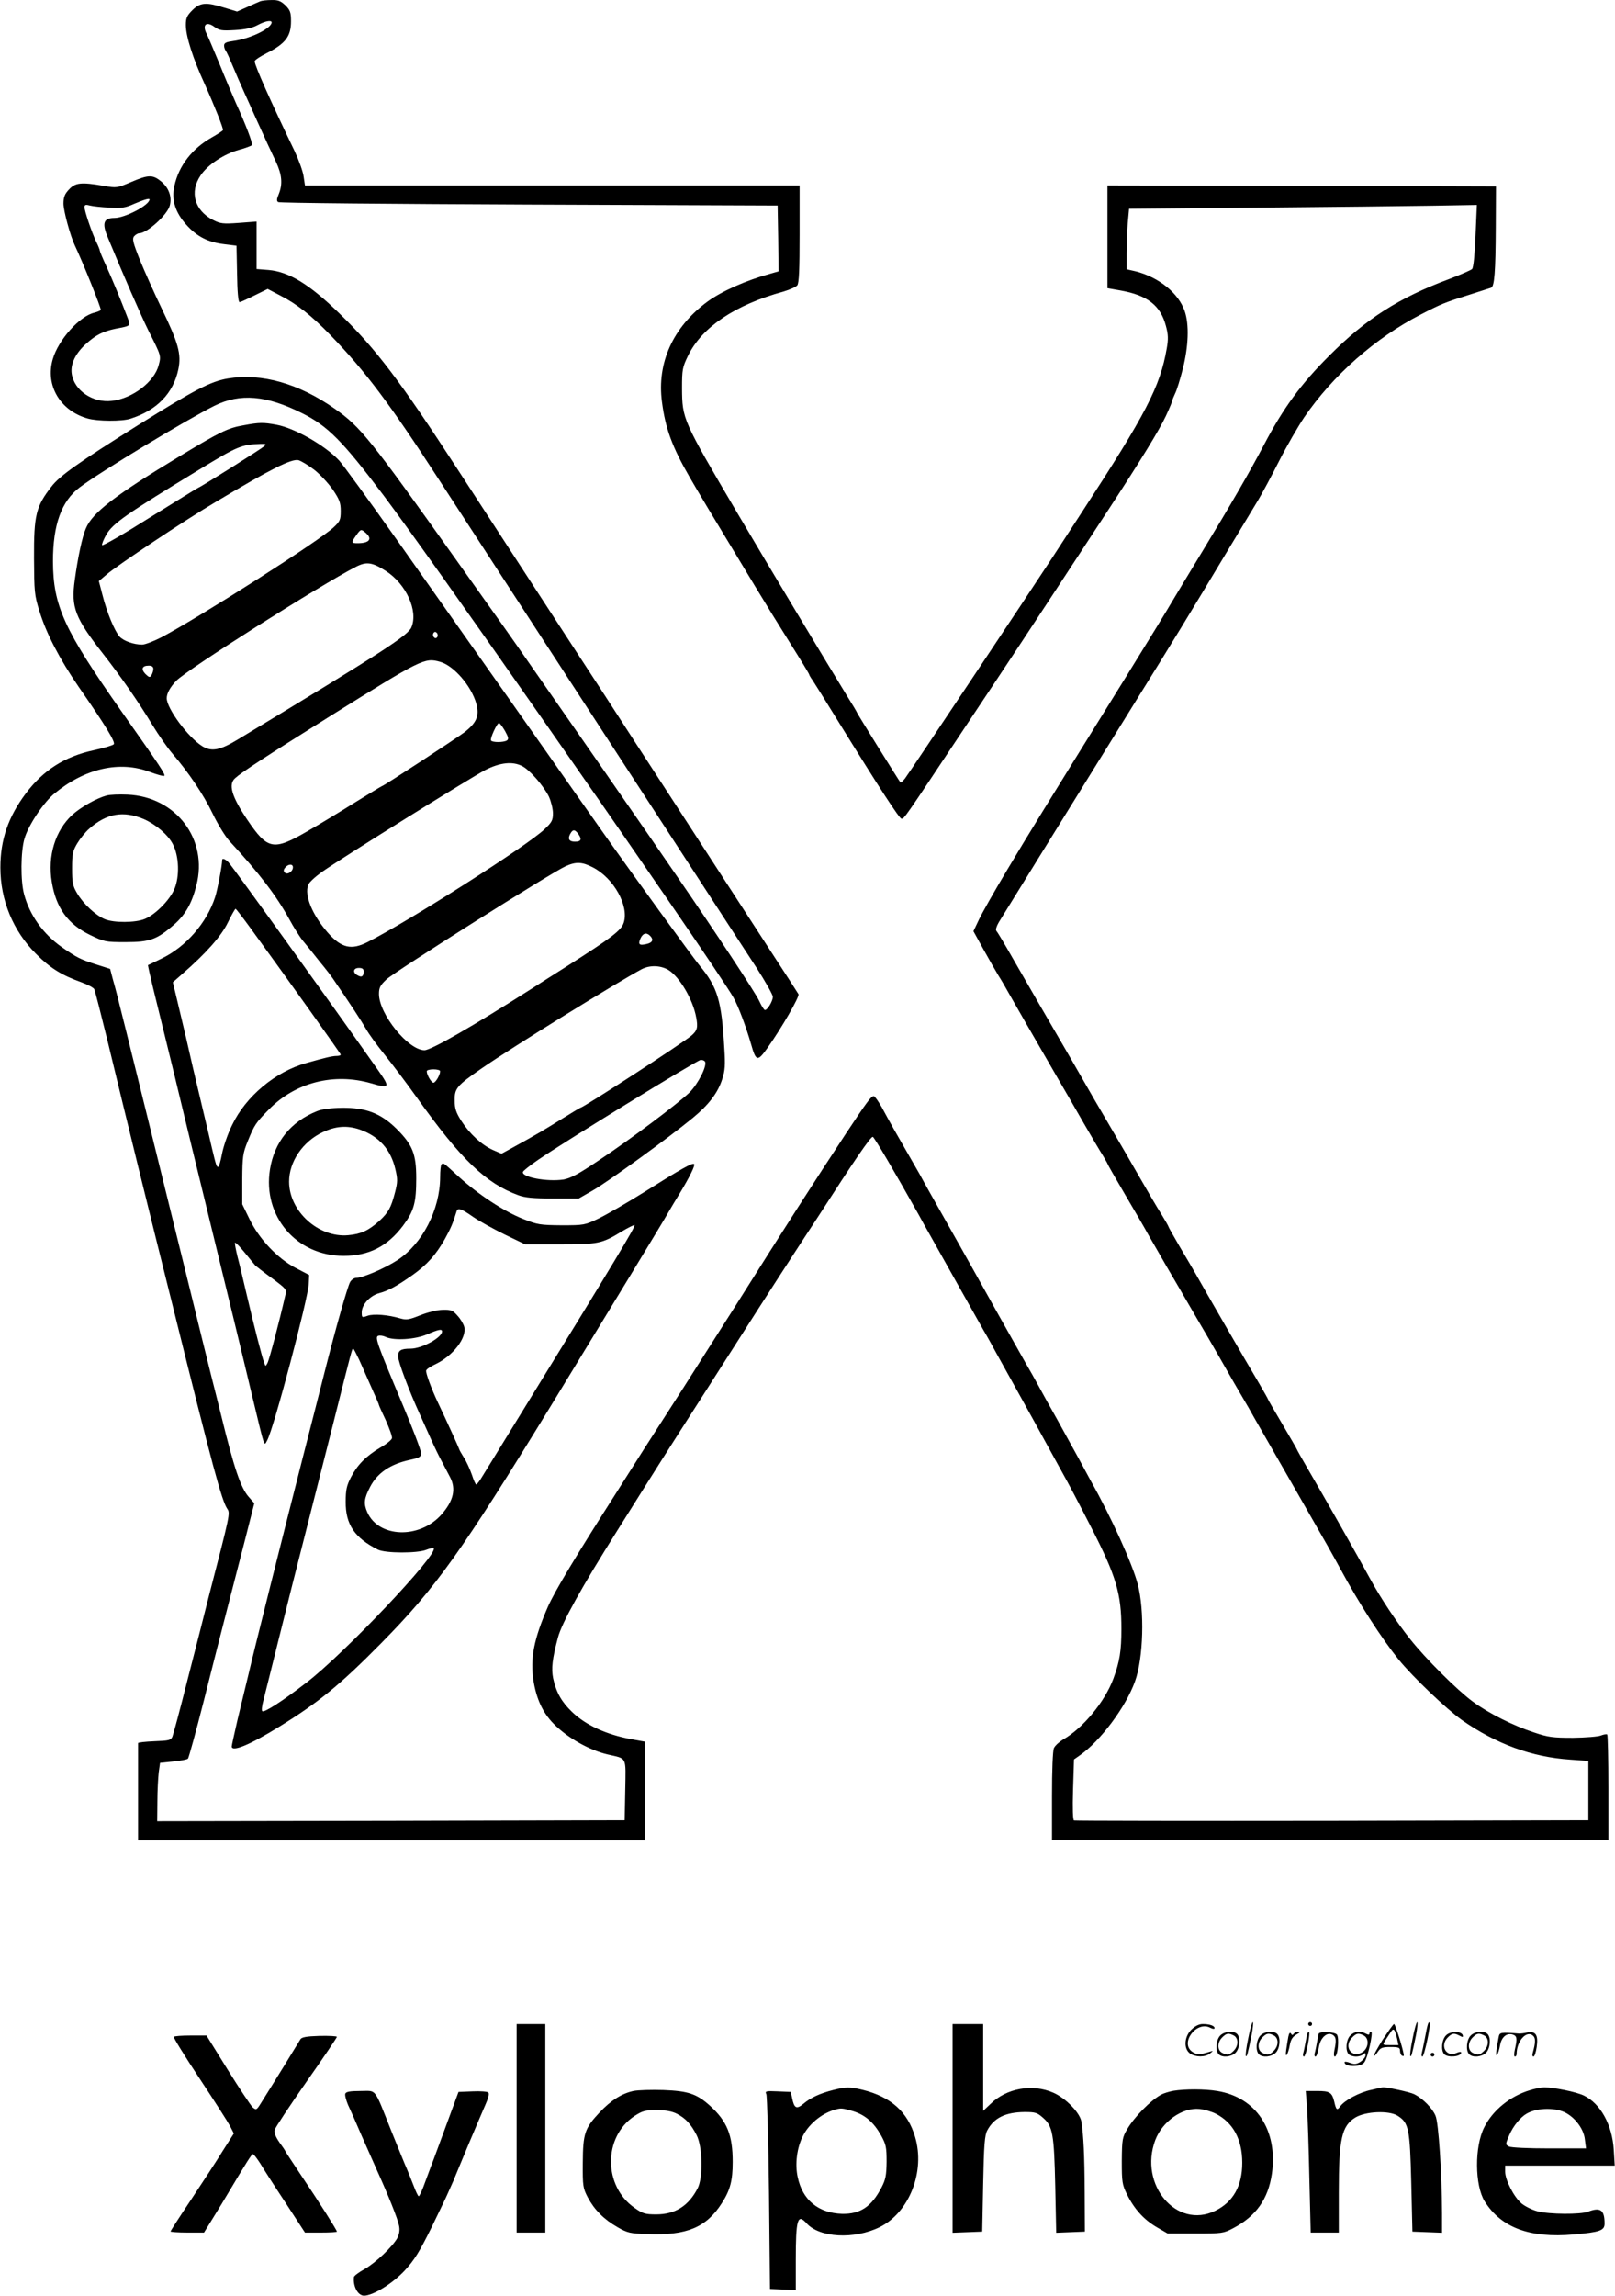 <svg version="1.0" xmlns="http://www.w3.org/2000/svg"
 width="844" height="1199" viewBox="0 0 844.251 1199.926"
 preserveAspectRatio="xMidYMid meet">
<g transform="translate(0,1199.926) scale(0.1,-0.1)"
fill="#000000" stroke="none">
<path d="M1360 11993 c-8 -3 -39 -17 -68 -30 l-54 -24 -66 20 c-95 30 -127 28
-168 -13 -28 -28 -34 -41 -34 -77 0 -60 37 -175 99 -310 50 -111 99 -234 95
-240 -2 -4 -28 -21 -58 -38 -103 -58 -173 -148 -196 -254 -16 -72 4 -138 64
-204 54 -60 112 -90 196 -100 l65 -8 3 -148 c1 -89 6 -147 13 -147 5 0 40 16
78 35 l69 34 65 -34 c87 -44 164 -105 263 -207 183 -189 312 -361 566 -753 84
-129 481 -740 564 -867 35 -54 93 -142 127 -195 138 -212 783 -1203 832 -1278
29 -44 91 -140 139 -213 47 -73 86 -142 86 -153 0 -22 -28 -69 -41 -69 -5 0
-18 21 -30 47 -18 41 -242 379 -424 643 -32 47 -102 148 -155 225 -135 195
-420 606 -521 750 -46 66 -91 130 -99 142 -87 126 -161 230 -384 543 -453 636
-501 697 -636 792 -189 133 -383 188 -560 159 -89 -15 -173 -58 -470 -244
-306 -192 -409 -264 -452 -320 -82 -105 -93 -149 -92 -377 1 -172 2 -191 28
-274 35 -116 106 -252 205 -396 144 -207 194 -291 184 -301 -6 -6 -53 -20
-104 -31 -153 -33 -264 -104 -356 -226 -92 -123 -133 -242 -133 -387 0 -171
66 -331 187 -452 75 -75 134 -111 237 -148 33 -12 63 -28 67 -36 4 -8 34 -126
68 -264 105 -435 208 -854 342 -1390 211 -850 256 -1016 285 -1061 17 -24 16
-27 -96 -459 -22 -88 -72 -284 -111 -435 -38 -151 -74 -285 -79 -297 -8 -20
-17 -22 -95 -25 -47 -2 -85 -6 -85 -10 0 -5 0 -120 0 -258 l0 -250 1325 0
1325 0 0 258 0 258 -72 13 c-129 24 -236 73 -308 142 -55 53 -83 102 -99 176
-10 51 -5 100 25 213 20 76 123 262 311 560 221 352 240 382 474 747 80 126
198 309 261 408 64 99 144 224 179 277 35 54 95 146 134 205 192 298 278 424
288 420 8 -2 114 -183 240 -407 16 -30 39 -71 50 -90 73 -130 248 -442 267
-475 12 -22 30 -53 40 -70 9 -16 31 -55 47 -85 17 -30 73 -131 125 -225 52
-93 114 -206 138 -250 24 -44 63 -115 87 -158 24 -42 91 -169 148 -281 131
-255 158 -347 158 -531 0 -114 -9 -171 -42 -260 -45 -121 -159 -259 -263 -318
-20 -12 -42 -32 -48 -45 -6 -14 -10 -114 -10 -252 l0 -230 1455 0 1455 0 0
273 c0 151 -3 276 -6 280 -3 3 -18 1 -33 -5 -14 -6 -80 -11 -146 -12 -105 0
-130 3 -204 28 -108 35 -239 101 -320 161 -82 60 -250 228 -328 327 -71 89
-154 214 -208 313 -60 111 -252 449 -322 568 -35 60 -63 110 -63 112 0 2 -34
60 -75 130 -41 69 -75 128 -75 130 0 2 -21 39 -46 82 -71 119 -285 489 -332
573 -14 25 -52 89 -84 143 -32 55 -58 101 -58 103 0 3 -17 33 -38 67 -22 34
-76 127 -122 207 -46 80 -98 170 -116 200 -79 134 -163 279 -186 320 -14 25
-48 83 -75 130 -77 132 -193 332 -278 480 -42 74 -81 139 -86 144 -5 5 1 25
13 45 21 34 301 487 720 1162 198 318 268 433 482 789 65 107 134 222 154 255
20 33 69 124 109 203 40 79 100 182 132 230 150 219 372 415 609 537 108 56
125 63 262 106 52 17 100 32 106 34 18 5 24 83 25 315 l1 215 -1016 3 -1016 2
0 -268 0 -269 68 -12 c142 -25 210 -79 238 -186 12 -44 13 -68 4 -118 -35
-200 -108 -340 -445 -857 -48 -74 -117 -180 -153 -235 -138 -211 -752 -1131
-771 -1155 -11 -14 -22 -23 -24 -20 -7 8 -227 361 -227 365 0 2 -23 41 -52 87
-88 143 -418 691 -575 958 -285 484 -287 489 -288 650 0 98 2 109 32 171 73
149 246 265 498 334 33 10 66 24 73 33 9 12 12 82 12 269 l0 253 -1294 0
-1293 0 -7 46 c-3 26 -25 86 -47 133 -129 268 -209 448 -209 470 0 6 28 25 62
42 99 50 128 88 128 167 0 46 -4 58 -29 83 -24 23 -38 29 -73 28 -24 0 -50 -3
-58 -6z m58 -115 c-11 -33 -116 -82 -200 -93 -37 -5 -48 -10 -48 -24 0 -9 4
-21 8 -26 5 -6 21 -41 37 -80 16 -38 43 -101 61 -140 17 -38 42 -92 54 -120
58 -128 84 -185 111 -241 32 -68 36 -117 15 -169 -11 -26 -12 -36 -3 -42 7 -5
597 -10 1312 -13 l1300 -5 3 -172 2 -172 -42 -12 c-128 -35 -256 -92 -331
-147 -180 -133 -264 -320 -237 -523 18 -140 54 -237 145 -394 48 -83 95 -162
342 -570 50 -83 134 -219 187 -303 53 -84 96 -155 96 -158 0 -3 8 -17 19 -32
10 -15 67 -106 126 -202 225 -364 327 -520 338 -520 15 1 12 -3 330 475 243
364 364 548 575 870 47 72 127 193 177 270 172 263 266 416 301 491 19 41 34
77 34 82 0 4 7 19 14 35 8 15 26 73 40 128 30 119 34 232 10 302 -32 94 -135
177 -256 208 l-48 11 0 83 c0 45 3 116 6 157 l7 76 676 6 c372 3 781 8 910 10
l233 4 -7 -162 c-4 -99 -11 -166 -18 -173 -7 -6 -61 -30 -122 -53 -260 -97
-433 -207 -625 -400 -147 -146 -242 -276 -341 -465 -72 -137 -173 -312 -324
-560 -70 -115 -142 -235 -160 -265 -17 -30 -125 -206 -239 -390 -441 -710
-503 -811 -619 -1005 -66 -110 -133 -228 -149 -262 l-29 -61 52 -94 c28 -51
64 -113 79 -138 16 -25 38 -63 50 -85 21 -37 114 -200 265 -460 32 -55 92
-158 133 -230 41 -71 86 -147 99 -167 12 -21 23 -39 23 -41 0 -3 42 -76 93
-163 52 -88 106 -181 121 -209 16 -27 60 -104 98 -170 39 -66 87 -149 108
-185 21 -36 69 -119 108 -185 38 -66 80 -138 92 -160 12 -22 46 -80 75 -130
29 -49 62 -106 72 -125 11 -19 100 -174 198 -345 210 -366 204 -356 251 -442
100 -185 216 -365 307 -478 72 -89 250 -259 332 -317 178 -124 365 -193 565
-206 l95 -7 0 -155 0 -155 -1340 -3 c-737 -1 -1344 0 -1350 2 -6 2 -8 61 -5
161 l5 158 30 21 c108 75 241 253 289 387 44 121 51 371 14 509 -27 104 -141
355 -243 535 -12 22 -41 76 -65 120 -24 44 -75 136 -113 205 -39 69 -84 150
-100 180 -16 30 -46 82 -65 115 -19 33 -87 155 -152 270 -119 212 -136 244
-182 325 -29 52 -146 258 -175 310 -11 19 -32 58 -47 85 -16 28 -45 79 -66
115 -48 83 -92 160 -131 233 -18 31 -36 57 -41 57 -14 0 -34 -27 -146 -196
-164 -249 -310 -476 -583 -909 -101 -159 -220 -346 -264 -415 -45 -69 -139
-217 -211 -328 -71 -112 -136 -214 -144 -227 -211 -330 -322 -515 -357 -595
-73 -168 -93 -270 -75 -385 15 -94 48 -167 104 -224 72 -74 186 -139 284 -162
103 -24 95 -7 92 -186 l-3 -158 -1222 -3 -1223 -2 1 102 c0 57 4 126 7 153 l7
50 69 7 c38 4 72 10 77 15 4 4 42 141 83 303 41 162 95 376 121 475 26 99 68
265 95 368 l48 189 -29 33 c-42 47 -77 151 -144 425 -13 52 -37 149 -54 215
-17 66 -64 260 -106 430 -117 476 -374 1516 -385 1555 -5 19 -15 58 -23 85
l-13 50 -69 22 c-88 28 -105 37 -184 92 -97 68 -168 167 -197 276 -19 69 -18
224 2 291 20 69 99 188 156 235 160 132 342 174 501 113 37 -14 71 -23 74 -20
7 7 -17 44 -223 336 -301 428 -358 552 -359 785 0 191 44 315 140 387 104 79
556 352 704 426 135 67 272 55 458 -38 135 -67 213 -146 427 -430 133 -177
455 -631 847 -1192 118 -169 248 -355 289 -414 69 -99 142 -205 355 -514 179
-260 318 -467 339 -505 26 -46 66 -153 92 -243 26 -92 34 -93 86 -20 75 106
169 269 162 281 -7 12 -53 83 -176 272 -36 55 -125 192 -198 305 -73 113 -168
259 -211 325 -43 66 -161 248 -263 405 -101 157 -236 364 -299 460 -108 166
-495 759 -635 975 -302 464 -427 630 -619 816 -156 152 -264 218 -370 227
l-63 5 0 124 0 124 -93 -7 c-83 -6 -97 -4 -134 15 -97 49 -125 146 -66 233 37
56 122 112 201 134 34 9 65 21 68 25 5 8 -35 113 -84 219 -16 36 -55 128 -86
205 -32 77 -62 148 -67 157 -25 47 -2 68 40 37 26 -19 39 -21 108 -17 53 3 91
11 118 26 45 24 79 28 73 10z M1270 9776 c-81 -14 -123 -35 -330 -160 -338
-204 -459 -296 -493 -379 -19 -43 -42 -152 -58 -270 -20 -142 1 -197 148 -385
94 -120 187 -254 258 -372 32 -52 79 -120 105 -150 85 -99 162 -213 211 -315
27 -56 67 -121 90 -145 151 -163 242 -281 311 -407 21 -39 53 -90 71 -112 18
-21 57 -70 87 -108 31 -37 62 -78 70 -90 88 -128 152 -226 173 -263 14 -25 56
-83 94 -130 38 -47 116 -150 173 -230 229 -321 359 -446 529 -508 35 -13 79
-17 181 -17 l135 0 75 43 c77 44 395 274 520 377 84 69 132 131 155 203 15 45
17 74 11 165 -14 247 -35 317 -131 432 -36 44 -350 476 -506 697 -30 42 -99
141 -155 220 -106 152 -484 688 -922 1308 -146 206 -281 392 -301 413 -74 79
-233 169 -326 186 -70 13 -90 13 -175 -3z m110 -109 c-15 -14 -338 -217 -345
-217 -2 0 -115 -70 -252 -155 -136 -86 -249 -151 -251 -145 -2 6 8 30 22 55
35 59 102 106 488 341 199 121 217 129 318 133 29 1 32 -1 20 -12z m260 -122
c30 -23 74 -70 98 -104 36 -53 42 -70 42 -113 0 -45 -4 -54 -36 -84 -73 -70
-703 -471 -902 -576 -41 -21 -86 -38 -100 -38 -45 0 -98 19 -119 42 -26 30
-66 126 -89 217 l-19 73 40 34 c56 48 414 287 570 379 291 174 397 227 434
219 14 -4 51 -26 81 -49z m272 -332 c35 -31 17 -53 -43 -53 -35 0 -35 3 -8 41
24 34 26 34 51 12z m104 -198 c106 -68 170 -208 134 -294 -17 -43 -154 -131
-905 -585 -97 -59 -140 -67 -189 -37 -74 46 -186 197 -186 251 0 25 18 58 50
91 54 57 756 502 940 596 55 28 84 24 156 -22z m269 -345 c-5 -8 -11 -8 -17
-2 -6 6 -7 16 -3 22 5 8 11 8 17 2 6 -6 7 -16 3 -22z m15 -130 c71 -20 162
-124 189 -218 18 -63 2 -101 -63 -151 -50 -37 -423 -281 -431 -281 -2 0 -64
-38 -137 -83 -73 -46 -187 -115 -253 -153 -178 -103 -207 -97 -314 61 -82 122
-100 185 -63 217 34 31 163 115 487 318 490 306 503 313 585 290z m-1500 -37
c0 -10 -5 -25 -10 -33 -8 -13 -12 -12 -31 6 -25 26 -18 44 17 44 16 0 24 -6
24 -17z m1839 -324 c19 -34 20 -43 10 -50 -18 -11 -76 -11 -83 0 -6 10 31 91
42 91 4 0 18 -19 31 -41z m90 -184 c40 -20 114 -106 140 -160 11 -24 21 -64
21 -87 0 -36 -6 -47 -43 -82 -89 -86 -708 -480 -927 -591 -85 -43 -137 -31
-209 51 -80 92 -122 194 -101 248 4 13 37 43 72 68 99 70 775 491 853 532 78
40 144 47 194 21z m295 -357 c18 -26 13 -38 -19 -38 -30 0 -39 14 -25 40 14
26 25 25 44 -2z m74 -172 c110 -56 191 -202 162 -290 -13 -40 -62 -77 -297
-227 -73 -46 -159 -101 -190 -121 -306 -195 -521 -318 -555 -318 -85 0 -238
189 -238 294 0 32 6 45 39 76 39 38 864 559 936 591 54 25 87 24 143 -5z
m-1568 0 c0 -22 -29 -41 -42 -28 -8 8 -8 15 2 27 16 19 40 20 40 1z m1868
-358 c20 -20 13 -36 -19 -43 -38 -9 -45 -2 -31 30 13 27 31 32 50 13z m95
-178 c58 -35 129 -154 146 -248 10 -52 6 -69 -24 -95 -42 -37 -566 -377 -580
-377 -2 0 -47 -27 -100 -60 -95 -59 -128 -79 -252 -147 l-62 -34 -44 19 c-59
26 -122 84 -166 152 -28 44 -35 65 -35 107 -1 63 10 77 141 168 162 112 712
452 838 519 41 21 97 20 138 -4z m-1593 -8 c0 -26 -10 -33 -31 -21 -28 14 -24
39 6 39 18 0 25 -5 25 -18z m1785 -471 c13 -21 -36 -118 -82 -163 -62 -59
-306 -243 -478 -357 -102 -69 -145 -91 -180 -97 -87 -13 -221 13 -212 40 2 6
37 34 78 62 130 90 833 522 851 523 9 1 19 -3 23 -8z m-1385 -51 c0 -19 -24
-60 -35 -60 -11 0 -35 41 -35 60 0 6 16 10 35 10 19 0 35 -4 35 -10z M555
7841 c-52 -14 -135 -61 -179 -101 -89 -82 -130 -215 -107 -351 22 -135 84
-220 199 -276 75 -36 80 -38 187 -38 128 0 164 14 253 91 59 52 93 110 117
205 63 241 -106 464 -360 475 -44 2 -93 0 -110 -5z m195 -123 c62 -27 127 -82
152 -131 33 -64 36 -169 8 -235 -25 -58 -99 -133 -155 -156 -48 -20 -161 -21
-209 -1 -49 21 -111 79 -144 134 -24 40 -27 57 -27 131 0 74 3 91 27 131 15
25 43 60 63 77 91 80 178 95 285 50z M1160 7504 c0 -27 -25 -158 -37 -194 -44
-135 -153 -260 -280 -321 -37 -18 -69 -34 -71 -34 -1 -1 11 -55 27 -121 16
-65 48 -195 71 -289 23 -93 64 -262 91 -375 27 -113 63 -259 79 -325 32 -131
116 -477 185 -760 24 -99 67 -277 95 -395 65 -269 58 -251 76 -218 35 66 213
738 217 818 l2 45 -69 36 c-95 49 -192 151 -243 256 l-38 78 0 130 c1 120 3
136 29 200 35 86 42 96 112 167 138 140 339 191 533 135 99 -29 101 -23 34 72
-245 348 -754 1055 -780 1083 -16 17 -33 24 -33 12z m149 -357 c209 -287 471
-655 471 -660 0 -4 -10 -7 -21 -7 -22 0 -57 -8 -159 -37 -162 -45 -316 -174
-388 -324 -23 -46 -46 -114 -53 -151 -7 -38 -16 -68 -20 -68 -8 0 -11 7 -33
100 -8 36 -29 124 -46 195 -42 175 -67 283 -90 385 -11 47 -31 130 -44 185
l-24 100 51 45 c122 106 203 197 237 268 19 39 37 71 40 71 3 0 38 -46 79
-102z m25 -1763 c6 -5 45 -36 88 -67 74 -55 76 -57 68 -89 -32 -140 -84 -337
-93 -353 -10 -19 -10 -19 -18 3 -12 33 -51 185 -89 347 -18 77 -40 170 -50
207 -9 37 -15 69 -13 72 3 2 26 -21 51 -52 25 -31 51 -62 56 -68z M1655 6191
c-137 -55 -222 -161 -245 -304 -39 -244 138 -452 385 -452 132 0 229 49 311
158 57 76 69 120 69 247 0 128 -19 176 -105 261 -82 80 -159 109 -283 108 -60
-1 -106 -7 -132 -18z m226 -96 c100 -36 161 -104 185 -208 12 -51 12 -66 -2
-120 -21 -81 -35 -106 -83 -150 -56 -50 -95 -68 -162 -74 -155 -14 -309 125
-309 280 0 104 71 209 175 258 69 33 129 37 196 14z M2307 5913 c-4 -3 -7 -34
-7 -67 -1 -170 -93 -348 -223 -433 -66 -43 -182 -93 -216 -93 -11 0 -25 -10
-32 -22 -14 -26 -75 -240 -134 -473 -24 -93 -75 -296 -115 -450 -97 -380 -252
-996 -283 -1130 -15 -60 -40 -167 -57 -236 -16 -70 -30 -132 -30 -138 0 -31
95 8 250 104 204 126 317 218 532 436 287 291 419 477 884 1235 315 516 593
972 619 1019 13 22 38 65 57 95 55 91 83 149 76 155 -8 8 -66 -24 -263 -148
-88 -55 -194 -116 -235 -136 -73 -35 -77 -36 -195 -36 -111 1 -126 3 -201 33
-101 40 -235 128 -337 221 -83 76 -80 74 -90 64z m165 -274 c32 -22 106 -63
165 -92 l108 -52 180 0 c201 0 221 4 324 67 35 21 66 36 68 34 6 -6 -102 -186
-567 -941 -111 -181 -215 -349 -229 -372 -14 -24 -29 -43 -32 -43 -4 0 -14 23
-23 51 -10 28 -28 69 -42 90 -13 21 -24 40 -24 43 0 3 -63 142 -110 241 -36
75 -67 161 -63 171 2 7 25 22 49 33 92 44 164 138 150 195 -4 15 -19 41 -35
58 -25 29 -35 32 -77 31 -28 0 -79 -13 -117 -28 -60 -24 -73 -26 -105 -17 -64
19 -139 25 -171 14 -30 -11 -31 -10 -31 18 0 40 43 87 91 100 49 13 94 38 175
95 77 55 122 106 168 187 31 56 43 83 62 146 6 20 25 14 86 -29z m-162 -599
c0 -32 -105 -90 -165 -90 -50 0 -65 -9 -65 -40 0 -27 56 -177 115 -306 14 -32
41 -90 58 -129 17 -38 42 -90 56 -115 13 -25 32 -61 42 -80 34 -63 19 -126
-46 -199 -115 -127 -327 -119 -386 14 -20 45 -17 72 15 133 38 73 106 119 209
141 50 11 57 15 57 36 0 13 -43 127 -96 252 -136 323 -146 353 -128 360 9 3
26 1 40 -6 44 -20 153 -13 214 13 62 27 80 30 80 16z m-434 -147 c14 -32 32
-71 39 -88 54 -121 65 -146 65 -150 0 -2 16 -38 36 -80 19 -43 34 -84 32 -93
-2 -9 -29 -31 -61 -49 -74 -44 -120 -90 -154 -156 -22 -43 -27 -65 -27 -127
-1 -119 47 -189 168 -250 39 -20 208 -20 254 -1 18 7 35 11 38 8 28 -28 -469
-553 -666 -703 -126 -97 -218 -156 -230 -149 -5 3 -2 29 6 58 7 28 45 178 83
332 38 154 95 379 126 500 31 121 99 389 151 595 102 405 103 410 109 410 3 0
16 -26 31 -57z M682 11047 c-71 -30 -74 -31 -142 -19 -117 20 -148 17 -181
-19 -23 -24 -29 -41 -29 -74 0 -38 36 -170 60 -220 38 -79 139 -329 135 -336
-3 -4 -18 -10 -33 -14 -77 -17 -189 -142 -218 -243 -40 -136 38 -269 182 -310
52 -15 180 -16 225 -1 138 44 224 133 250 259 16 78 0 136 -86 314 -40 83 -92
199 -116 258 -36 90 -40 109 -30 122 8 9 20 16 27 16 41 0 148 97 160 145 12
46 -5 92 -44 125 -45 37 -67 37 -160 -3z m98 -90 c0 -30 -128 -97 -184 -97
-55 0 -65 -26 -37 -95 83 -201 175 -412 216 -495 66 -131 66 -129 53 -179 -22
-87 -137 -175 -245 -187 -100 -12 -198 55 -210 143 -7 50 20 106 76 156 51 46
87 64 153 78 83 16 80 13 62 61 -34 89 -78 196 -110 266 -19 41 -34 77 -34 81
0 4 -8 25 -19 47 -24 51 -61 160 -61 180 0 13 6 15 28 9 15 -4 61 -9 102 -11
63 -4 84 -1 130 20 52 22 80 30 80 23z M6526 1344 c-10 -47 -15 -88 -12 -91 5
-6 9 7 30 110 7 37 10 67 6 67 -4 0 -15 -39 -24 -86z M6840 1420 c0 -5 5 -10
10 -10 6 0 10 5 10 10 0 6 -4 10 -10 10 -5 0 -10 -4 -10 -10z M7386 1344 c-10
-47 -15 -88 -12 -91 5 -6 9 7 30 110 7 37 10 67 6 67 -4 0 -15 -39 -24 -86z
M7466 1419 c-3 -8 -10 -41 -16 -74 -6 -33 -14 -68 -16 -77 -3 -10 -1 -18 3
-18 10 0 46 171 38 178 -2 3 -7 -1 -9 -9z M2700 875 l0 -545 75 0 75 0 0 545
0 545 -75 0 -75 0 0 -545z M4980 875 l0 -546 78 3 77 3 5 250 c4 205 8 255 22
280 35 65 95 94 195 95 55 0 66 -3 96 -30 51 -44 58 -85 64 -358 l5 -243 75 3
75 3 -1 205 c-1 196 -6 295 -17 369 -7 46 -81 123 -147 152 -109 48 -245 24
-329 -59 l-38 -36 0 227 0 227 -80 0 -80 0 0 -545z M6229 1391 c-38 -38 -41
-101 -7 -125 29 -20 79 -20 104 0 18 14 18 15 1 10 -53 -17 -69 -17 -92 -2
-69 45 21 166 94 126 12 -6 21 -7 21 -1 0 12 -25 21 -62 21 -19 0 -39 -10 -59
-29z M7230 1339 c-28 -45 -49 -83 -47 -85 2 -3 12 7 21 21 14 21 24 25 66 25
43 0 50 -3 50 -19 0 -11 5 -23 10 -26 6 -3 10 -3 10 1 0 20 -44 164 -51 164
-4 0 -30 -37 -59 -81z m75 4 l7 -33 -42 0 c-42 0 -42 0 -28 23 8 12 21 32 29
44 15 25 22 18 34 -34z M6380 1360 c-22 -22 -27 -79 -8 -98 19 -19 66 -14 88
8 22 22 27 79 8 98 -19 19 -66 14 -88 -8z m71 0 c25 -14 25 -54 -1 -80 -23
-23 -33 -24 -61 -10 -25 14 -25 54 1 80 23 23 33 24 61 10z M6590 1360 c-22
-22 -27 -79 -8 -98 19 -19 66 -14 88 8 22 22 27 79 8 98 -19 19 -66 14 -88 -8z
m71 0 c25 -14 25 -54 -1 -80 -23 -23 -33 -24 -61 -10 -25 14 -25 54 1 80 23
23 33 24 61 10z M6736 1354 c-3 -16 -8 -47 -11 -69 -8 -51 10 -26 19 27 5 27
15 42 34 53 18 10 22 14 10 15 -9 0 -20 -5 -24 -11 -5 -8 -9 -8 -14 1 -5 8
-10 3 -14 -16z M6837 1373 c-2 -4 -7 -26 -11 -48 -4 -22 -9 -48 -12 -57 -3
-10 -1 -18 4 -18 4 0 14 28 20 62 11 58 10 81 -1 61z M6895 1370 c-1 -3 -5
-23 -9 -45 -4 -22 -9 -48 -12 -57 -3 -10 -1 -18 4 -18 5 0 13 20 17 45 7 53
44 87 74 68 17 -11 19 -28 8 -80 -4 -18 -3 -33 2 -33 16 0 24 99 11 115 -12
14 -87 18 -95 5z M7060 1360 c-22 -22 -27 -79 -8 -98 7 -7 24 -12 38 -12 14 0
31 5 38 12 9 9 12 8 12 -5 0 -9 -12 -24 -26 -34 -21 -13 -32 -15 -55 -6 -16 6
-29 8 -29 3 0 -24 81 -27 102 -2 18 19 50 162 37 162 -5 0 -9 -5 -9 -10 0 -7
-6 -7 -19 0 -30 16 -59 12 -81 -10z m71 0 c29 -16 25 -65 -6 -86 -56 -37 -103
28 -55 76 23 23 33 24 61 10z M7561 1361 c-23 -23 -28 -80 -9 -99 19 -19 88
-13 88 9 0 5 -11 4 -24 -2 -54 -25 -89 38 -46 81 23 23 33 24 62 9 16 -9 19
-8 16 3 -8 22 -64 22 -87 -1z M7690 1360 c-22 -22 -27 -79 -8 -98 19 -19 66
-14 88 8 22 22 27 79 8 98 -19 19 -66 14 -88 -8z m71 0 c25 -14 25 -54 -1 -80
-23 -23 -33 -24 -61 -10 -25 14 -25 54 1 80 23 23 33 24 61 10z M7836 1351
c-3 -14 -8 -44 -11 -66 -8 -51 10 -26 19 27 8 41 35 63 66 53 22 -7 24 -21 11
-77 -5 -22 -5 -38 0 -38 5 0 9 6 9 13 0 68 51 125 85 97 15 -13 15 -35 -1 -92
-3 -10 -1 -18 4 -18 6 0 13 23 17 50 9 63 -5 84 -49 76 -17 -4 -35 -6 -41 -6
-101 8 -104 7 -109 -19z M907 1353 c-2 -5 58 -102 135 -218 76 -115 148 -227
159 -248 l20 -39 -58 -91 c-31 -51 -106 -165 -165 -254 -59 -88 -108 -164
-108 -167 0 -3 39 -6 88 -6 l87 0 50 81 c28 45 59 96 70 115 105 176 129 214
136 214 4 0 20 -21 37 -47 16 -27 75 -119 132 -205 l103 -158 83 0 c46 0 84 2
84 5 0 8 -96 159 -187 294 -45 68 -83 125 -83 127 0 2 -14 23 -31 46 -20 29
-28 50 -25 64 3 12 78 125 166 251 88 125 160 232 160 236 0 4 -41 6 -91 5
-69 -2 -94 -7 -100 -18 -8 -14 -156 -254 -206 -333 -23 -37 -25 -38 -44 -22
-10 10 -69 98 -130 196 l-111 179 -83 0 c-46 0 -86 -3 -88 -7z M7480 1260 c0
-5 5 -10 10 -10 6 0 10 5 10 10 0 6 -4 10 -10 10 -5 0 -10 -4 -10 -10z M4355
1075 c-70 -18 -117 -40 -154 -71 -37 -31 -49 -25 -60 28 l-7 33 -68 3 c-63 3
-68 1 -60 -15 4 -10 11 -243 14 -518 l5 -500 68 -3 67 -3 0 154 c0 216 9 248
56 196 67 -76 249 -86 382 -21 155 76 240 290 186 472 -39 131 -126 209 -274
246 -66 16 -89 16 -155 -1z m103 -110 c65 -20 109 -58 148 -127 26 -47 29 -62
29 -138 -1 -71 -5 -93 -27 -135 -52 -100 -111 -139 -206 -137 -124 4 -207 72
-232 192 -15 69 -4 153 27 215 31 61 95 115 163 136 37 11 41 10 98 -6z M7170
1076 c-62 -13 -141 -55 -163 -87 -16 -22 -21 -19 -31 26 -12 48 -24 55 -89 55
l-60 0 7 -87 c3 -49 9 -215 12 -370 l7 -283 73 0 74 0 0 210 c0 280 15 347 86
391 54 33 176 38 221 10 59 -37 65 -67 72 -351 l6 -255 78 -3 77 -3 0 103 c-1
206 -18 472 -34 508 -16 40 -67 91 -111 113 -24 12 -150 39 -166 36 -2 0 -29
-6 -59 -13z M7999 1074 c-103 -31 -193 -104 -238 -193 -52 -101 -50 -305 2
-388 87 -138 236 -193 465 -173 139 12 162 21 162 57 0 72 -22 87 -87 62 -39
-15 -202 -14 -263 2 -28 7 -66 26 -84 41 -40 33 -86 123 -86 167 l0 31 286 0
287 0 -5 83 c-8 130 -69 241 -156 283 -39 19 -157 43 -207 43 -16 0 -51 -7
-76 -15z m193 -121 c50 -29 90 -86 95 -137 l6 -46 -192 0 c-111 0 -200 4 -211
10 -19 10 -19 11 1 58 21 49 59 96 94 115 57 31 155 31 207 0z M3311 1070
c-61 -13 -118 -49 -178 -113 -77 -82 -86 -109 -87 -262 -1 -122 1 -133 26
-181 34 -64 84 -115 156 -156 52 -30 66 -33 157 -36 205 -8 308 35 389 163 43
67 56 117 56 214 0 141 -29 213 -120 295 -68 61 -113 76 -242 81 -62 2 -133 0
-157 -5z m227 -119 c46 -24 73 -53 103 -111 32 -61 35 -225 5 -280 -48 -92
-118 -135 -216 -135 -57 0 -71 4 -113 34 -164 113 -165 371 -1 480 42 27 56
31 116 31 48 0 80 -6 106 -19z M6135 1071 c-22 -4 -51 -13 -64 -20 -55 -30
-140 -116 -178 -181 -25 -42 -27 -53 -28 -165 0 -111 2 -124 27 -175 38 -77
89 -133 156 -172 l57 -33 145 0 c140 0 147 1 198 28 120 63 183 153 202 285
32 227 -82 399 -286 432 -65 11 -168 11 -229 1z m222 -120 c90 -46 138 -134
138 -256 0 -121 -47 -205 -141 -251 -202 -99 -401 136 -314 369 37 98 142 172
232 163 26 -3 64 -14 85 -25z M1804 1056 c-3 -8 4 -34 14 -58 11 -23 44 -97
72 -163 29 -66 66 -149 82 -185 55 -121 107 -250 113 -284 5 -22 1 -44 -8 -63
-24 -45 -114 -131 -174 -165 -29 -16 -54 -35 -54 -41 -5 -49 21 -97 53 -97 47
0 150 64 213 132 51 55 77 98 140 225 42 87 81 167 85 178 5 11 18 40 29 65
10 25 47 113 81 195 35 83 74 174 87 204 15 33 21 57 15 63 -5 5 -42 8 -83 6
l-73 -3 -24 -65 c-13 -36 -40 -108 -59 -160 -19 -52 -41 -111 -48 -130 -8 -19
-26 -70 -42 -112 -15 -43 -31 -78 -35 -78 -4 0 -16 26 -28 58 -12 31 -28 71
-35 87 -8 17 -43 104 -80 195 -93 233 -75 210 -162 210 -54 0 -75 -4 -79 -14z"/>
</g>
</svg>
